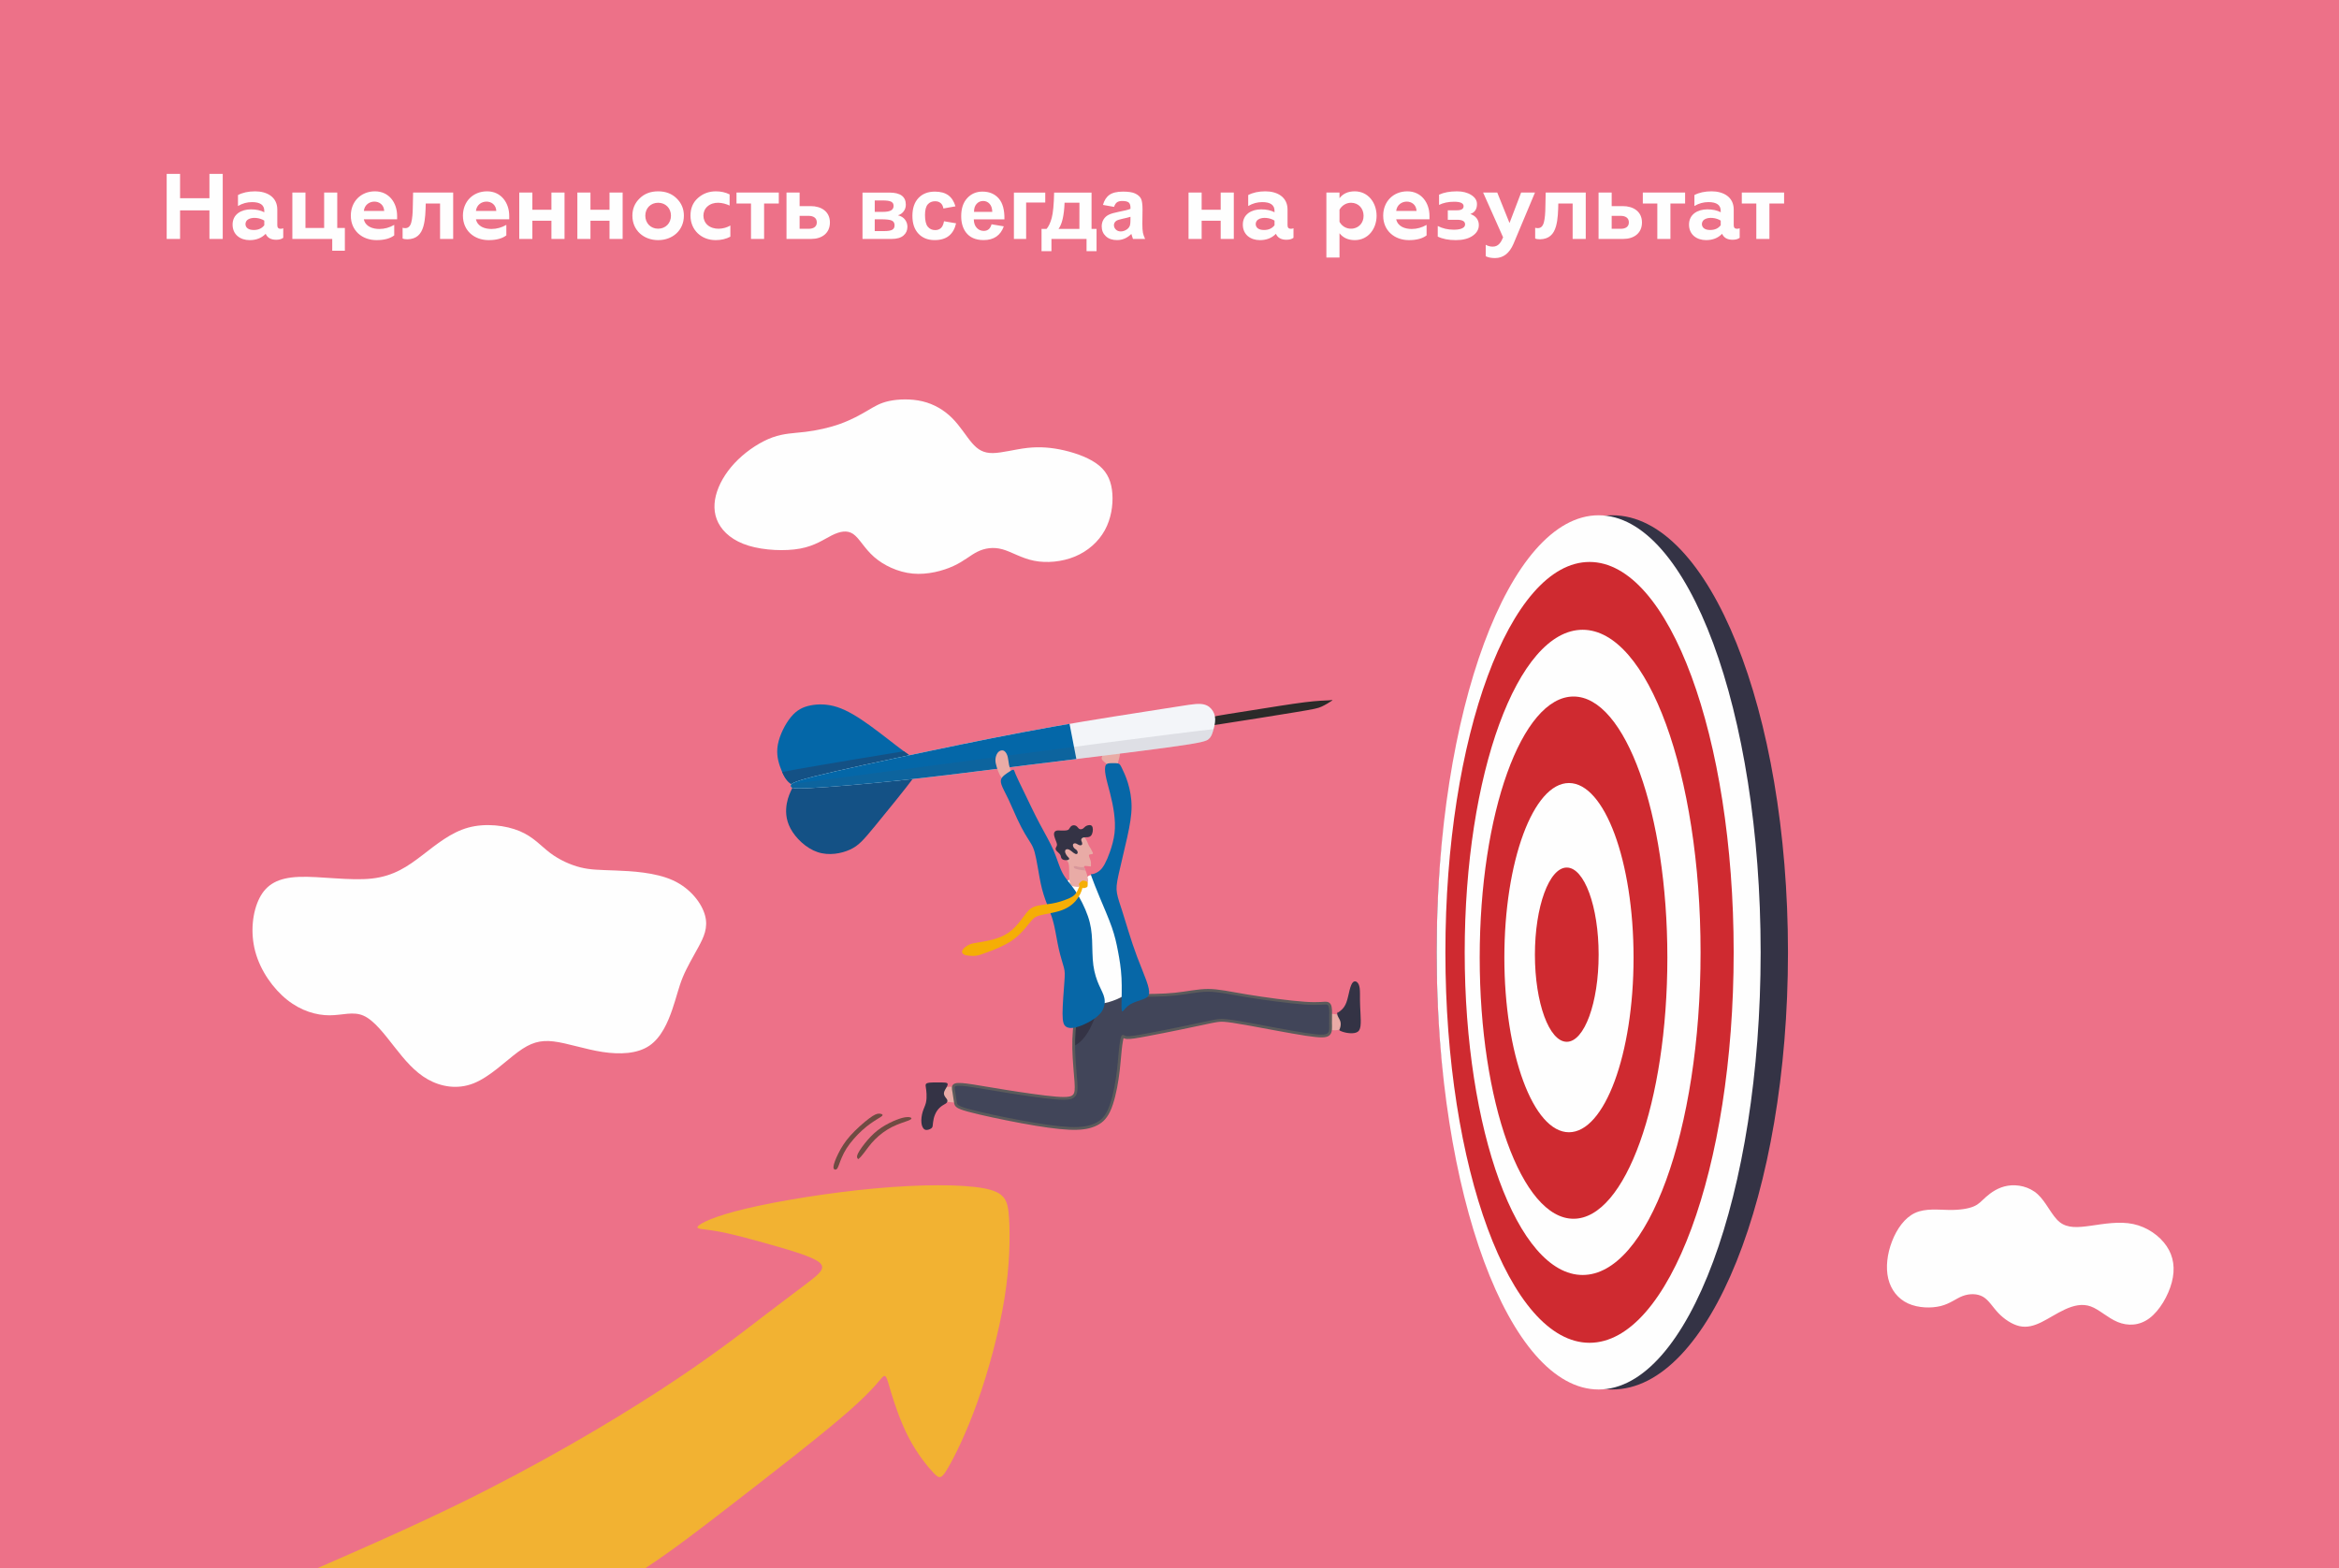 <?xml version="1.0" encoding="UTF-8"?> <!-- Creator: CorelDRAW --> <svg xmlns="http://www.w3.org/2000/svg" xmlns:xlink="http://www.w3.org/1999/xlink" xmlns:xodm="http://www.corel.com/coreldraw/odm/2003" xml:space="preserve" width="168.999mm" height="113.313mm" style="shape-rendering:geometricPrecision; text-rendering:geometricPrecision; image-rendering:optimizeQuality; fill-rule:evenodd; clip-rule:evenodd" viewBox="0 0 16885.65 11321.75"> <defs> <style type="text/css"> <![CDATA[ .str0 {stroke:#5B5B5B;stroke-width:19.98;stroke-miterlimit:22.926} .fil7 {fill:none} .fil10 {fill:#0467A8} .fil8 {fill:#0767A7} .fil11 {fill:#145185} .fil12 {fill:#2B2A29} .fil2 {fill:#343345} .fil6 {fill:#414559} .fil13 {fill:#6F4B42} .fil3 {fill:#CF2A30} .fil9 {fill:#D8969A} .fil4 {fill:#E9ABA6} .fil0 {fill:#ED7188} .fil5 {fill:#F2B232} .fil15 {fill:#F3F5F9} .fil14 {fill:#F5AE06} .fil1 {fill:#FEFEFE} .fil17 {fill:#FEFEFE;fill-rule:nonzero} .fil18 {fill:#FEFEFE;fill-rule:nonzero} .fil16 {fill:#535262;fill-opacity:0.129} ]]> </style> </defs> <g id="Слой_x0020_1">  <g id="_2059948919184"> <polygon class="fil0" points="-0,0 16885.65,0 16885.65,11321.75 -0,11321.75 "></polygon> <path class="fil1" d="M14248.44 8709.8c-38.63,16.26 -99.62,26.43 -176.89,25.4 -77.25,-1.02 -170.8,-13.22 -246.02,21.35 -75.23,34.56 -132.16,115.89 -166.73,205.37 -34.56,89.46 -46.76,187.06 -27.46,268.39 19.32,81.32 70.16,146.38 143.36,179.94 73.2,33.55 168.76,35.57 236.86,18.28 68.12,-17.28 108.79,-53.86 157.59,-72.16 48.8,-18.31 105.72,-18.31 147.41,6.09 41.68,24.4 68.12,73.19 109.81,116.91 41.67,43.7 98.61,82.33 152.48,94.53 53.88,12.2 104.72,-2.03 158.6,-28.47 53.88,-26.42 110.82,-65.07 170.8,-92.51 59.98,-27.44 123.02,-43.69 185.02,-21.33 62.02,22.36 123.02,83.35 195.2,112.83 72.18,29.48 155.55,27.45 228.74,-27.46 73.2,-54.88 136.25,-162.65 161.65,-260.24 25.42,-97.6 13.22,-185.03 -37.61,-260.26 -50.84,-75.23 -140.3,-138.25 -240.95,-159.61 -100.65,-21.36 -212.48,-1.02 -306.01,12.19 -93.53,13.22 -168.76,19.31 -225.69,-26.43 -56.93,-45.74 -95.56,-143.34 -157.58,-200.27 -62.02,-56.94 -147.41,-73.21 -216.55,-62.03 -69.13,11.18 -121.99,49.83 -156.56,80.31 -34.57,30.5 -50.83,52.88 -89.46,69.15z"></path> <path class="fil2" d="M11639.49 3719.98c700.42,0 1268.22,1412.85 1268.22,3155.68 0,1742.84 -567.8,3155.69 -1268.22,3155.69 -700.41,0 -1268.22,-1412.86 -1268.22,-3155.69 0,-1742.84 567.81,-3155.68 1268.22,-3155.68z"></path> <path class="fil1" d="M11540.85 3719.98c645.93,0 1169.57,1412.85 1169.57,3155.68 0,1742.84 -523.64,3155.69 -1169.57,3155.69 -645.93,0 -1169.57,-1412.86 -1169.57,-3155.69 0,-1742.84 523.64,-3155.68 1169.57,-3155.68z"></path> <path class="fil3" d="M11475.13 4057.05c574.69,0 1040.56,1261.96 1040.56,2818.61 0,1556.69 -465.88,2818.59 -1040.56,2818.59 -574.68,0 -1040.55,-1261.93 -1040.55,-2818.59 0,-1556.68 465.88,-2818.61 1040.55,-2818.61z"></path> <path class="fil1" d="M11425.34 4546.61c470.2,0 851.38,1042.75 851.38,2329.04 0,1286.3 -381.18,2329.03 -851.38,2329.03 -470.21,0 -851.39,-1042.75 -851.39,-2329.03 0,-1286.31 381.18,-2329.04 851.39,-2329.04z"></path> <path class="fil3" d="M11359.61 5028.56c374.08,0 677.34,844 677.34,1885.09 0,1041.12 -303.25,1885.1 -677.34,1885.1 -374.08,0 -677.35,-843.99 -677.35,-1885.1 0,-1041.1 303.26,-1885.09 677.35,-1885.09z"></path> <path class="fil1" d="M11326.59 5653.04c257.56,0 466.36,564.38 466.36,1260.61 0,696.22 -208.79,1260.64 -466.36,1260.64 -257.55,0 -466.35,-564.41 -466.35,-1260.64 0,-696.22 208.79,-1260.61 466.35,-1260.61z"></path> <path class="fil3" d="M11310.84 6263.25c127.02,0 230.01,281.6 230.01,628.96 0,347.37 -102.98,628.96 -230.01,628.96 -127.03,0 -230.02,-281.59 -230.02,-628.96 0,-347.36 102.98,-628.96 230.02,-628.96z"></path> <path class="fil4" d="M8006.71 5531.89c-6.45,-5.72 -14.31,-14.03 -22.59,-21.19 -8.28,-7.15 -17,-13.16 -23.16,-19.94 -6.17,-6.78 -9.83,-14.37 -7.03,-25.03 2.81,-10.68 12.08,-24.43 26.54,-33.55 14.46,-9.14 34.12,-13.63 52.56,-15.73 18.43,-2.12 35.65,-1.84 44.26,5.61 8.62,7.44 8.62,22.05 5.68,37.59 -2.95,15.52 -8.83,31.97 -12.11,45.73 -3.28,13.77 -3.95,24.83 -11.44,30.77 -7.49,5.95 -21.8,6.79 -31.49,5.67 -9.68,-1.13 -14.74,-4.23 -21.2,-9.92z"></path> <path class="fil4" d="M6967.22 7962.65c-18.43,5.76 -51.94,0.43 -77.63,-2.81 -25.69,-3.22 -43.55,-4.36 -56.28,-5.34 -12.72,-0.98 -20.31,-1.82 -24.66,-9.96 -4.36,-8.15 -5.49,-23.59 -4.64,-38.33 0.84,-14.74 3.65,-28.78 8.55,-39.32 4.93,-10.52 11.94,-17.54 30.18,-19.93 18.25,-2.38 47.74,-0.14 71.61,2.96 23.87,3.09 42.11,7 54.18,19.37 12.08,12.35 17.96,33.12 19.23,51.94 1.26,18.82 -2.1,35.65 -20.55,41.42z"></path> <path class="fil4" d="M9532.46 7316.48c19.08,-7.3 55.58,-0.57 84.79,3.09 29.21,3.64 51.1,4.22 69.06,11.23 17.97,7.02 32.01,20.49 35.66,36.77 3.66,16.29 -3.09,35.39 -17.69,48.87 -14.6,13.47 -37.06,21.33 -66.27,21.61 -29.2,0.27 -65.13,-7.01 -87.59,-20.21 -22.46,-13.2 -31.44,-32.28 -35.1,-52.51 -3.65,-20.21 -1.96,-41.54 17.14,-48.85z"></path> <path class="fil1" d="M1842.64 6869.04c37.22,139.38 129.53,269.24 230.77,349.65 101.24,80.39 211.42,111.32 305.21,111.32 93.81,0 171.22,-30.92 247.14,3.32 75.95,34.25 150.39,133.65 223.35,226.54 72.96,92.87 144.41,179.23 239.69,232.83 95.29,53.58 214.41,74.44 330.54,28.29 116.13,-46.15 229.28,-159.31 320.1,-226.32 90.81,-66.99 159.31,-87.84 257.56,-75.93 98.27,11.9 226.31,56.58 352.85,75.93 126.55,19.35 251.63,13.41 337.97,-45.24 86.36,-58.63 134,-169.94 165.26,-260.76 31.27,-90.82 46.16,-161.14 75.93,-233.52 29.78,-72.39 74.46,-146.83 113.16,-218.28 38.71,-71.47 71.47,-139.97 47.65,-227.81 -23.83,-87.85 -104.24,-195.04 -230.8,-253.11 -126.54,-58.07 -299.25,-66.99 -416.86,-71.47 -117.62,-4.47 -180.16,-4.47 -251.63,-22.32 -71.46,-17.87 -151.85,-53.59 -218.86,-104.22 -66.99,-50.63 -120.6,-116.13 -220.36,-157.82 -99.75,-41.69 -245.64,-59.55 -370.71,-25.31 -125.06,34.24 -229.28,120.59 -332.01,199.5 -102.74,78.91 -203.97,150.36 -363.28,168.23 -159.31,17.87 -376.68,-17.84 -527.06,-11.9 -150.37,5.96 -233.74,53.58 -284.37,151.85 -50.62,98.28 -68.48,247.17 -31.26,386.54z"></path> <path class="fil1" d="M6066.26 3059.76c-78.3,28.15 -169.37,48.02 -251.33,57.96 -81.96,9.93 -154.83,9.93 -237.62,39.74 -82.79,29.79 -175.52,89.41 -248.38,159.8 -72.86,70.36 -125.83,151.5 -152.33,231 -26.5,79.47 -26.5,157.3 9.32,226.85 35.81,69.54 107.45,130.81 219.22,164.74 111.77,33.95 263.68,40.58 371.1,20.7 107.41,-19.86 170.33,-66.22 228.29,-95.21 57.95,-28.99 110.94,-40.57 155.3,-9.93 44.35,30.63 80.06,103.48 149.61,164.75 69.54,61.27 172.92,110.94 280.07,120.88 107.16,9.93 218.1,-19.86 295.09,-55.46 77.01,-35.6 120.05,-77.02 172.2,-102.66 52.17,-25.67 113.43,-35.6 179.66,-17.4 66.24,18.21 137.43,64.59 228.51,82.79 91.07,18.22 202.01,8.28 295.56,-30.62 93.56,-38.92 169.74,-106.8 215.27,-189.59 45.53,-82.81 60.44,-180.49 54.64,-263.29 -5.8,-82.79 -32.28,-150.67 -94.39,-202.83 -62.09,-52.18 -159.78,-88.59 -251.68,-110.13 -91.9,-21.52 -178.01,-28.15 -267.42,-18.2 -89.41,9.92 -182.15,36.42 -249.21,37.25 -67.05,0.83 -108.45,-24.01 -150.67,-72.86 -42.22,-48.85 -85.27,-121.71 -143.23,-179.67 -57.95,-57.95 -130.81,-100.98 -213.6,-120.86 -82.79,-19.88 -175.52,-16.57 -241.29,-2.49 -65.75,14.08 -104.55,38.92 -156.71,69.55 -52.16,30.63 -117.69,67.05 -195.98,95.2z"></path> <path class="fil5" d="M2290.4 11321.75c302.26,-131.98 672.87,-293.8 1023.21,-465.14 564.9,-276.27 1077.02,-577.26 1448.75,-818.72 371.74,-241.46 603.09,-423.39 767.05,-549.17 163.97,-125.78 260.56,-195.42 327.93,-248.57 67.38,-53.14 105.58,-89.8 53.91,-129.11 -51.67,-39.31 -193.17,-81.25 -338.04,-122.45 -144.87,-41.21 -293.11,-81.62 -395.31,-99.59 -102.2,-17.97 -158.37,-13.48 -139.27,-35.94 19.09,-22.47 113.43,-71.87 344.79,-126.95 231.35,-55.08 599.72,-115.82 932.14,-146.19 332.43,-30.37 628.92,-30.37 786.15,-1.13 157.23,29.25 175.19,87.74 183.05,219.18 7.86,131.46 5.63,335.85 -33.68,578.44 -39.31,242.59 -115.68,523.34 -195.42,746.84 -79.73,223.48 -162.84,389.69 -211.13,472.8 -48.29,83.11 -61.77,83.11 -105.57,37.07 -43.79,-46.05 -117.92,-138.13 -177.44,-251.56 -59.53,-113.44 -104.44,-248.21 -130.27,-334.68 -25.84,-86.49 -32.57,-124.66 -53.91,-110.08 -21.34,14.61 -57.27,81.99 -250.44,251.58 -193.17,169.57 -543.56,441.36 -851.29,679.45 -220.36,170.51 -418.86,323.73 -617.32,453.91l-2367.85 0 -0.01 0 -0.01 0 -0.01 0z"></path> <path class="fil6" d="M7773.23 7336.96c-16.84,53.9 -23.58,141.51 -21.9,231.36 1.69,89.83 11.79,181.93 15.73,240.32 3.94,58.41 1.68,83.12 -12.36,99.97 -14.04,16.84 -39.86,25.83 -131.39,18.52 -91.53,-7.3 -248.76,-30.88 -361.63,-48.87 -112.86,-17.95 -181.37,-30.3 -239.22,-39.29 -57.83,-9 -105,-14.61 -125.78,-7.3 -20.77,7.3 -15.15,27.53 -10.66,52.8 4.5,25.27 7.85,55.58 11.79,76.37 3.94,20.76 8.42,31.99 92.09,55.02 83.67,23.02 246.52,57.83 386.33,83.67 139.82,25.83 256.62,42.66 341.41,46.6 84.79,3.93 137.57,-5.05 181.38,-23.02 43.8,-17.96 78.61,-44.92 106.12,-103.32 27.52,-58.39 47.74,-148.24 60.09,-230.23 12.36,-81.99 16.85,-156.11 22.46,-209.45 5.63,-53.34 12.36,-85.92 16.29,-95.46 3.94,-9.55 5.06,3.93 30.91,6.17 25.85,2.24 76.46,-6.73 147.77,-20.21 71.32,-13.48 163.34,-31.45 249.79,-49.42 86.47,-17.96 167.32,-35.94 215.61,-45.48 48.29,-9.55 64.03,-10.67 93.22,-8.41 29.2,2.24 71.88,7.85 183.06,28.06 111.19,20.22 290.87,55.03 400.37,71.89 109.5,16.85 148.81,15.72 166.77,-0.56 17.97,-16.3 14.61,-47.73 14.05,-81.43 -0.56,-33.7 1.68,-69.62 0,-96.02 -1.68,-26.4 -7.3,-43.22 -26.4,-46.6 -19.08,-3.38 -51.66,6.72 -158.92,-0.43 -107.25,-7.17 -289.19,-31.59 -418.34,-52.93 -129.15,-21.34 -205.53,-39.61 -280.76,-39.61 -75.25,0 -149.37,18.26 -238.1,27.37 -88.72,9.12 -192.04,9.12 -270.66,9.12 -78.61,0 -132.51,0 -189.79,9.41 -57.27,9.42 -117.92,28.23 -161.72,47.74 -43.79,19.52 -70.75,39.76 -87.6,93.65z"></path> <path class="fil2" d="M7933.72 7216.55c-1.36,55.14 -32.33,147.23 -65.87,210.87 -36.78,69.76 -76.65,105.33 -109.78,121.08 -2.35,1.12 -4.67,2.12 -6.95,3.05 -0.58,-83.87 6.33,-164.04 22.12,-214.58 16.85,-53.89 43.8,-74.13 87.6,-93.65 21.13,-9.41 46.19,-18.65 72.89,-26.77z"></path> <path class="fil7 str0" d="M7773.23 7336.96c-16.84,53.9 -23.58,141.51 -21.9,231.36 1.69,89.83 11.79,181.93 15.73,240.32 3.94,58.41 1.68,83.12 -12.36,99.97 -14.04,16.84 -39.86,25.83 -131.39,18.52 -91.53,-7.3 -248.76,-30.88 -361.63,-48.87 -112.86,-17.95 -181.37,-30.3 -239.22,-39.29 -57.83,-9 -105,-14.61 -125.78,-7.3 -20.77,7.3 -15.15,27.53 -10.66,52.8 4.5,25.27 7.85,55.58 11.79,76.37 3.94,20.76 8.42,31.99 92.09,55.02 83.67,23.02 246.52,57.83 386.33,83.67 139.82,25.83 256.62,42.66 341.41,46.6 84.79,3.93 137.57,-5.05 181.38,-23.02 43.8,-17.96 78.61,-44.92 106.12,-103.32 27.52,-58.39 47.74,-148.24 60.09,-230.23 12.36,-81.99 16.85,-156.11 22.46,-209.45 5.63,-53.34 12.36,-85.92 16.29,-95.46 3.94,-9.55 5.06,3.93 30.91,6.17 25.85,2.24 76.46,-6.73 147.77,-20.21 71.32,-13.48 163.34,-31.45 249.79,-49.42 86.47,-17.96 167.32,-35.94 215.61,-45.48 48.29,-9.55 64.03,-10.67 93.22,-8.41 29.2,2.24 71.88,7.85 183.06,28.06 111.19,20.22 290.87,55.03 400.37,71.89 109.5,16.85 148.81,15.72 166.77,-0.56 17.97,-16.3 14.61,-47.73 14.05,-81.43 -0.56,-33.7 1.68,-69.62 0,-96.02 -1.68,-26.4 -7.3,-43.22 -26.4,-46.6 -19.08,-3.38 -51.66,6.72 -158.92,-0.43 -107.25,-7.17 -289.19,-31.59 -418.34,-52.93 -129.15,-21.34 -205.53,-39.61 -280.76,-39.61 -75.25,0 -149.37,18.26 -238.1,27.37 -88.72,9.12 -192.04,9.12 -270.66,9.12 -78.61,0 -132.51,0 -189.79,9.41 -57.27,9.42 -117.92,28.23 -161.72,47.74 -43.79,19.52 -70.75,39.76 -87.6,93.65z"></path> <path class="fil2" d="M6838.27 7820.46c5.88,4.78 3.33,13.8 -3.52,26.27 -6.84,12.48 -17.98,28.43 -20.08,42.03 -2.09,13.6 4.87,24.85 11.04,33.29 6.19,8.45 11.62,14.07 13.3,20.79 1.69,6.7 -0.37,14.54 -6.86,20.58 -6.5,6.01 -17.46,10.28 -30.08,18.86 -12.63,8.58 -26.96,21.48 -38.05,38.06 -11.09,16.57 -18.94,36.78 -23.44,55.73 -4.5,18.95 -5.63,36.64 -7.03,48.26 -1.39,11.61 -3.09,17.17 -13.19,23.47 -10.1,6.32 -28.64,13.41 -42.54,7.7 -13.89,-5.73 -23.15,-24.27 -25.82,-48.55 -2.67,-24.29 1.26,-54.33 8.55,-78.92 7.3,-24.59 17.98,-43.7 23.45,-65.46 5.48,-21.77 5.76,-46.15 4.77,-66.02 -0.98,-19.87 -3.23,-35.23 -5.2,-47.73 -1.95,-12.49 -3.65,-22.12 6.31,-27.5 9.98,-5.38 31.6,-6.51 52.52,-6.91 20.93,-0.42 41.14,-0.16 58.41,0.27 17.27,0.42 31.58,0.98 37.47,5.78z"></path> <path class="fil2" d="M9654.01 7304.52c-0.83,2.97 -2.53,14.75 2.53,28.09 5.07,13.31 16.85,28.18 20.75,45.21 3.9,17.03 -0.08,36.22 -4.02,46.63 -3.93,10.4 -7.8,12 0.48,16.6 8.29,4.59 28.75,12.17 52.05,15.95 23.31,3.8 49.46,3.8 66.74,-3.22 17.31,-7.02 25.72,-21.07 29.09,-45.66 3.38,-24.6 1.68,-59.74 0,-92.87 -1.68,-33.13 -3.37,-64.25 -3.66,-95.24 -0.27,-31 0.86,-61.88 -1.96,-84.34 -2.8,-22.46 -9.54,-36.51 -18.52,-44.36 -8.98,-7.86 -20.21,-9.55 -29.76,-0.56 -9.55,8.98 -17.41,28.64 -24.59,56.44 -7.17,27.79 -13.69,63.73 -23.23,89.55 -9.55,25.82 -22.13,41.56 -33.76,52.63 -11.62,11.05 -22.3,17.46 -27.36,20.65 -5.05,3.21 -4.49,3.21 -4.22,0.29 0.29,-2.94 0.29,-8.78 -0.56,-5.79z"></path> <path class="fil1" d="M7688.09 6392.2c0.29,-19.09 14.9,-33.68 29.37,-39.85 14.46,-6.18 28.8,-3.94 43.95,0.55 15.16,4.48 31.15,11.23 44.19,10.67 13.05,-0.58 23.17,-8.43 31.58,-18.24 8.42,-9.83 15.17,-21.62 30.97,-26.11 15.83,-4.51 40.72,-1.69 68.23,32.28 27.52,33.96 57.65,99.11 90.12,206.65 32.48,107.52 67.29,257.46 88.64,359.66 21.34,102.18 29.2,156.67 30.3,193.53 1.11,36.84 -4.55,56.05 -30.93,75.15 -26.39,19.09 -73.53,38.06 -112.55,48.93 -39.01,10.88 -69.89,13.68 -94.6,4.15 -24.71,-9.56 -43.23,-31.45 -59.8,-101.37 -16.57,-69.91 -31.16,-187.83 -45.33,-289.18 -14.18,-101.34 -27.92,-186.14 -42.24,-248.48 -14.31,-62.32 -29.23,-102.18 -43.67,-133.91 -14.47,-31.73 -28.51,-55.32 -28.24,-74.42z"></path> <path class="fil8" d="M7880.95 6331.38c9.08,25.45 30.95,82.18 59.2,149.84 28.25,67.66 62.87,146.28 85.79,211.69 22.92,65.42 34.16,117.64 45.1,175.21 10.95,57.54 21.63,120.44 25.28,192.03 3.65,71.6 0.28,151.9 0,195.7 -0.28,43.79 2.52,51.09 11.25,43.27 8.73,-7.84 23.37,-30.81 50.08,-47.37 26.73,-16.57 65.49,-26.75 92.14,-36.61 26.66,-9.86 41.19,-19.41 45.06,-39.64 3.89,-20.22 -2.84,-51.08 -19.41,-97.4 -16.57,-46.31 -42.95,-108.1 -66.24,-169.86 -23.27,-61.77 -43.43,-123.54 -60.84,-179.41 -17.42,-55.88 -32.05,-105.85 -47.24,-152.74 -15.19,-46.9 -30.91,-90.69 -37.37,-127.19 -6.45,-36.5 -3.66,-65.69 11.53,-135.33 15.19,-69.64 42.74,-179.69 62.4,-268.97 19.66,-89.27 31.4,-157.8 31.4,-221.52 0,-63.75 -11.74,-122.69 -26.63,-170.98 -14.88,-48.29 -32.89,-85.93 -43.87,-108.1 -10.97,-22.18 -14.9,-28.94 -26.41,-32.01 -11.51,-3.09 -30.61,-2.54 -48.02,-2.24 -17.42,0.26 -33.15,0.26 -41.02,13.48 -7.86,13.18 -7.86,39.58 -1.12,75.79 6.74,36.23 20.23,82.27 32.03,128.59 11.79,46.32 21.9,92.95 28.36,140.95 6.45,48.02 9.26,97.42 3.65,146 -5.62,48.57 -19.65,96.31 -32.85,134.22 -13.2,37.89 -25.56,65.96 -37.64,88.16 -12.08,22.18 -23.85,38.47 -39.86,50.92 -16,12.45 -36.22,21.05 -48.18,22.47 -11.96,1.4 -15.66,-4.41 -6.57,21.04z"></path> <path class="fil4" d="M7720.16 6358.27c-3.16,-28.4 -0.35,-77.78 -2.74,-105.73 -2.39,-27.94 -9.97,-34.39 -20.21,-44.22 -10.25,-9.82 -23.17,-23.03 -31.17,-40.44 -7.99,-17.41 -11.08,-39.04 -6.59,-61.49 4.5,-22.46 16.58,-45.77 34.54,-61.78 17.96,-15.99 41.83,-24.71 64.16,-25.55 22.32,-0.83 43.09,6.18 57.83,16.16 14.74,9.96 23.45,22.87 29.63,35.1 6.17,12.21 9.83,23.71 14.46,33.13 4.63,9.39 10.23,16.7 14.59,24 4.35,7.3 7.44,14.61 10.53,20.77 3.1,6.16 6.19,11.24 4.65,14.33 -1.55,3.08 -7.74,4.21 -13.36,4.9 -5.62,0.72 -10.65,0.98 -13.18,3.52 -2.52,2.53 -2.52,7.29 0,15.16 2.53,7.86 7.56,18.8 10.08,27.53 2.53,8.7 2.53,15.15 2.53,21.76 0,6.59 0,13.33 0,16.85 0,3.51 0,3.79 -8.28,2.67 -8.27,-1.13 -24.83,-3.67 -33.38,-3.24 -8.55,0.42 -9.13,3.79 -6.18,11.94 2.96,8.13 9.41,21.05 13.76,32.84 4.34,11.79 6.55,22.46 9.64,35.94 3.09,13.47 7.05,29.74 -1.08,42.45 -8.13,12.67 -28.35,21.76 -48.5,25.58 -20.14,3.81 -40.23,2.34 -54.82,-2.06 -14.61,-4.41 -23.72,-11.74 -26.88,-40.12z"></path> <path class="fil9" d="M7756.03 6253.11c6.74,-1.55 20.78,2.94 31.73,5.33 10.95,2.38 18.8,2.67 26.04,1.96 4.54,-0.43 8.81,-1.25 12.83,-1.57 0.26,1.37 0.74,2.97 1.41,4.81 1.9,5.22 5.23,12.39 8.51,19.97 -3.17,0.17 -6.71,0.14 -10.47,-0.06 -10.8,-0.56 -23.45,-2.5 -36.36,-5.04 -12.91,-2.53 -26.12,-5.62 -32.99,-10.94 -6.87,-5.36 -7.43,-12.93 -0.7,-14.46z"></path> <path class="fil2" d="M7626.8 6081.03c5.12,14.99 4.56,21.45 0.94,28.78 -3.62,7.32 -10.29,15.53 -5.53,25.37 4.78,9.81 21,21.27 28.77,31.07 7.76,9.78 7.07,17.92 9.59,25.08 2.53,7.16 8.27,13.33 18.31,16.42 10.03,3.09 24.34,3.09 32.06,0.43 7.72,-2.69 8.85,-8.01 7.16,-12.08 -1.68,-4.06 -6.17,-6.87 -11.65,-13.05 -5.48,-6.17 -11.92,-15.72 -15.16,-24.84 -3.23,-9.12 -3.23,-17.83 1.54,-22.89 4.79,-5.05 14.33,-6.45 24.85,-1.68 10.53,4.78 22.05,15.73 31.55,22.74 9.51,7.02 17.04,10.11 22.36,9.4 5.34,-0.69 8.49,-5.2 8.49,-11.08 0,-5.91 -3.16,-13.19 -8.49,-18.38 -5.33,-5.2 -12.85,-8.29 -18.43,-15.32 -5.57,-7.01 -9.22,-17.95 -6.7,-24.69 2.53,-6.74 11.24,-9.28 19.23,-7.3 8.01,1.95 15.31,8.41 23.3,11.5 8.01,3.09 16.72,2.8 20.78,-1.11 4.08,-3.95 3.52,-11.53 1.35,-18.26 -2.17,-6.73 -5.95,-12.64 -5.43,-18.94 0.54,-6.32 5.41,-13.06 14.45,-15.72 9.04,-2.67 22.29,-1.28 32.84,-2.47 10.55,-1.2 18.42,-4.98 24.18,-12.01 5.76,-7.01 9.4,-17.26 11.22,-27.86 1.83,-10.6 1.83,-21.56 -0.57,-30.26 -2.39,-8.7 -7.17,-15.17 -16.45,-16.7 -9.25,-1.56 -23,1.82 -31.84,7.01 -8.84,5.2 -12.76,12.21 -20.21,17.14 -7.43,4.91 -18.38,7.71 -26.57,3.52 -8.16,-4.23 -13.58,-15.47 -22.47,-21.44 -8.88,-5.98 -21.27,-6.75 -30.22,-2.95 -8.94,3.79 -14.47,12.12 -18.48,18.81 -4.03,6.68 -6.55,11.74 -17.01,14.41 -10.45,2.67 -28.84,2.95 -43.86,2.39 -15.02,-0.57 -26.68,-1.97 -36.22,1.72 -9.54,3.68 -16.97,12.45 -15.29,28.6 1.69,16.14 12.48,39.68 17.6,54.65z"></path> <path class="fil10" d="M5741.1 5672.59c-53.35,-13.13 -81.2,-64.31 -102.43,-118.29 -21.23,-53.99 -35.83,-110.81 -23.14,-179.15 12.7,-68.34 52.7,-148.2 94.81,-199.03 42.1,-50.84 86.35,-72.66 141.6,-83.57 55.25,-10.9 121.52,-10.9 192.84,12.37 71.32,23.26 147.69,69.76 233.84,131.85 86.18,62.07 182.14,139.69 240.53,182.62 58.41,42.92 79.25,51.16 34.07,68.33 -45.17,17.17 -156.37,43.28 -267.54,69.46 -111.19,26.18 -222.36,52.43 -317.38,78 -95,25.59 -173.83,50.52 -227.18,37.41l-0.01 0z"></path> <path class="fil11" d="M5750.23 5553.97c193.56,-34.66 568.51,-96.35 774.79,-130.28 53.87,39.2 71.81,47.44 28.19,64.03 -45.17,17.17 -156.37,43.28 -267.54,69.46 -94.4,22.22 -188.79,44.5 -273.3,66.37 -90.85,19.63 -177.77,37.88 -243.03,49.55l-12.57 2.21c-5.45,-0.6 -10.66,-1.49 -15.66,-2.72 -47,-11.57 -74.2,-52.66 -94.53,-99.19 26.9,-5.42 60.82,-11.76 103.66,-19.43z"></path> <path class="fil11" d="M6599.05 5610.09c-61.84,83.58 -197.73,250.76 -282.52,353.73 -84.79,102.97 -118.48,141.77 -180.25,169.93 -61.77,28.16 -151.61,45.68 -234.16,17.99 -82.54,-27.72 -157.79,-100.65 -194.85,-169.49 -37.06,-68.85 -35.94,-133.62 -27.15,-182.01 8.79,-48.38 25.27,-80.36 35.47,-102.82 10.19,-22.44 14.12,-35.37 156.75,-59.62 142.64,-24.28 423.97,-59.92 574.45,-77.74 150.48,-17.82 170.07,-17.82 179.87,-20.43 9.8,-2.64 9.8,-7.88 15.91,-10.5 6.1,-2.62 18.32,-2.62 -43.51,80.96z"></path> <path class="fil12" d="M8817.56 5226.83c135.9,-20.64 394.77,-61.98 535.14,-85.16 140.39,-23.2 162.28,-28.27 189.51,-40.9 27.25,-12.63 59.82,-32.84 71.9,-41.27 12.07,-8.41 3.65,-5.06 -23.87,-3.38 -27.52,1.69 -74.13,1.69 -171.21,13.76 -97.09,12.08 -244.63,36.23 -374.07,56.73 -129.44,20.48 -240.74,37.33 -304.83,50.53 -64.08,13.19 -80.91,22.73 -87.1,33.85 -6.17,11.11 -1.68,23.81 7.02,30.15 8.7,6.33 21.62,6.33 157.51,-14.33z"></path> <path class="fil13" d="M6058.09 8405.11c9.54,-25.82 24.14,-68.51 53.33,-114.32 29.21,-45.81 73,-94.77 113.71,-131.56 40.72,-36.79 78.33,-61.39 104.44,-77.6 26.11,-16.24 40.73,-24.09 41.84,-30.55 1.12,-6.46 -11.23,-11.52 -26.12,-11.23 -14.88,0.28 -32.29,5.9 -69.91,33.96 -37.62,28.09 -95.46,78.61 -137.01,125.21 -41.55,46.62 -66.81,89.29 -86.48,128.88 -19.65,39.6 -33.69,76.1 -34.81,95.76 -1.12,19.64 10.66,22.45 18.8,19.35 8.15,-3.09 12.64,-12.06 22.19,-37.9z"></path> <path class="fil13" d="M6193.63 8327.88c11.56,-23.87 40.77,-64.29 70.81,-98.82 30.04,-34.54 60.93,-63.19 97.43,-87.61 36.5,-24.42 78.61,-44.65 110.9,-57.28 32.29,-12.63 54.76,-17.7 71.6,-19.09 16.85,-1.4 28.09,0.84 33.14,5.07 5.05,4.21 3.92,10.39 -19.95,19.93 -23.86,9.55 -70.46,22.44 -115.94,45.2 -45.49,22.73 -89.84,55.3 -125.22,90.96 -35.38,35.65 -61.77,74.42 -80.63,99.12 -18.85,24.7 -30.18,35.37 -35.85,39.87 -5.67,4.5 -5.67,2.81 -8.71,-1.68 -3.03,-4.51 -9.11,-11.8 2.44,-35.67z"></path> <path class="fil14" d="M7809.79 6360.53c-6.94,4.15 -17.6,13.17 -20.27,20.76 -2.68,7.57 2.62,13.74 8.5,19.21 5.91,5.49 12.4,10.26 21.43,11 9.02,0.77 20.56,-2.53 26.34,-6.3 5.78,-3.79 5.78,-8.08 6.29,-15.21 0.53,-7.13 1.57,-17.08 -3.15,-22.9 -4.72,-5.83 -15.2,-7.55 -22.07,-8.76 -6.86,-1.21 -10.12,-1.94 -17.08,2.2z"></path> <path class="fil15" d="M5875.73 5605.77c170.72,-43.46 514.38,-116.96 828.48,-182.71 314.1,-65.73 598.65,-123.69 895.7,-176.25 297.06,-52.57 606.6,-99.74 788.89,-128.37 182.3,-28.64 237.32,-38.74 276.63,-36.49 39.31,2.24 62.9,16.83 79.73,36.49 16.85,19.65 26.97,44.36 27.53,73.56 0.56,29.19 -8.42,62.9 -16.29,88.17 -7.85,25.26 -14.6,42.11 -31.45,56.14 -16.84,14.05 -43.79,25.28 -280.76,57.85 -236.96,32.55 -683.93,86.48 -1036.59,130.3 -352.63,43.84 -610.94,77.59 -878.24,106.23 -267.28,28.64 -543.56,52.16 -681.7,58.86 -138.13,6.7 -138.13,-3.4 -139.25,-15.17 -1.12,-11.74 -3.38,-25.15 167.33,-68.61l-0.01 0z"></path> <path class="fil10" d="M7721.19 5225.75c13.73,71.69 33.99,173.35 49.13,253.94 -123.92,15.28 -248.3,30.56 -362.74,44.78 -352.63,43.84 -610.94,77.59 -878.24,106.23 -267.28,28.64 -543.56,52.16 -681.7,58.86 -138.13,6.7 -138.13,-3.4 -139.25,-15.17 -1.12,-11.74 -3.38,-25.15 167.33,-68.61 170.72,-43.46 514.38,-116.96 828.48,-182.71 314.1,-65.73 598.65,-123.69 895.7,-176.25 40.32,-7.13 80.87,-14.17 121.3,-21.07z"></path> <path class="fil16" d="M6077.31 5612.99c596.35,-78.11 1767.69,-234.93 2356.71,-309.4 138.96,-17.58 245.48,-30.56 327.14,-39.59 -1.59,5.67 -3.21,11.08 -4.79,16.17 -7.85,25.26 -14.6,42.11 -31.45,56.14 -16.84,14.05 -43.79,25.28 -280.76,57.85 -236.96,32.55 -683.93,86.48 -1036.59,130.3 -352.63,43.84 -610.94,77.59 -878.24,106.23 -267.28,28.64 -543.56,52.16 -681.7,58.86 -138.13,6.7 -138.13,-3.4 -139.25,-15.17 -0.39,-4.12 -0.92,-8.44 5.93,-14.2 87.64,-11.38 205.16,-26.53 362.97,-47.2l0.01 0 0.01 0z"></path> <path class="fil4" d="M7242.72 5628.67c-7.28,-6.88 -17.63,-19.8 -26.34,-36.52 -8.7,-16.7 -15.76,-37.18 -21.39,-56.14 -5.64,-18.94 -9.85,-36.37 -8.73,-54.19 1.13,-17.82 7.58,-36.08 16.43,-47.58 8.85,-11.52 20.07,-16.3 29.63,-16.99 9.55,-0.71 17.41,2.66 24.7,10.66 7.3,8 14.05,20.64 18.11,37.34 4.08,16.72 5.48,37.48 9.27,56.44 3.79,18.95 9.97,36.07 14.74,49.84 4.78,13.76 8.14,24.15 6.17,33.27 -1.97,9.13 -9.26,16.99 -17.97,22.18 -8.69,5.2 -18.8,7.71 -25.97,8.55 -7.15,0.84 -11.36,0 -18.64,-6.86z"></path> <path class="fil8" d="M7683.74 7091.83c-4.35,60.05 -13.05,163.86 -13.05,225.91 0,62.06 8.7,82.35 24.45,93.65 15.76,11.3 38.56,13.6 70.14,6.01 31.58,-7.57 71.96,-25.04 107.31,-45.57 35.35,-20.53 65.66,-44.11 83.38,-72.72 17.73,-28.62 22.83,-62.28 17.04,-92.59 -5.81,-30.33 -22.51,-57.32 -39.1,-94.98 -16.6,-37.63 -33.08,-85.94 -40.77,-142.71 -7.68,-56.79 -6.54,-122.1 -9.07,-180.77 -2.53,-58.68 -8.71,-110.77 -29.9,-172.73 -21.17,-61.97 -57.37,-133.85 -91.9,-185.12 -34.54,-51.29 -67.41,-81.98 -91.43,-126.91 -24.01,-44.92 -39.18,-104.07 -65.28,-164.52 -26.11,-60.47 -63.18,-122.24 -101.35,-194.67 -38.18,-72.45 -77.49,-155.55 -108.1,-219 -30.6,-63.46 -52.51,-107.25 -63.46,-133.65 -10.95,-26.41 -10.95,-35.39 -19.37,-34.26 -8.42,1.13 -25.26,12.36 -40.71,23.02 -15.45,10.68 -29.49,20.78 -38.47,32.85 -8.98,12.08 -12.91,26.11 -4.5,51.38 8.43,25.27 29.23,61.77 50.27,105.85 21.05,44.07 42.38,95.74 62.89,140.12 20.49,44.35 40.16,81.41 57.55,110.9 17.42,29.48 32.58,51.37 43.81,70.75 11.22,19.36 18.52,36.21 25.55,61.76 7.01,25.55 13.75,59.81 21.89,106.7 8.14,46.87 17.7,106.41 31.44,159.19 13.77,52.79 31.73,98.84 47.18,138.42 15.44,39.59 28.35,72.72 39.86,122.98 11.51,50.27 21.63,117.64 34.4,173.52 12.78,55.85 28.23,100.22 35.94,130.54 7.72,30.32 7.72,46.6 3.37,106.65z"></path> <path class="fil14" d="M7814.36 6408.73c-4.06,24.23 -22.31,65.23 -50.85,97.53 -28.54,32.27 -67.33,55.88 -116.3,71.04 -48.96,15.15 -108.09,21.89 -143.83,32.28 -35.73,10.39 -48.08,24.42 -73.92,56.72 -25.82,32.28 -65.14,82.81 -121.57,122.13 -56.43,39.3 -129.99,67.38 -175.76,84.5 -45.76,17.14 -63.73,23.31 -81.42,26.13 -17.69,2.8 -35.09,2.24 -51.65,0.83 -16.57,-1.41 -32.3,-3.65 -42.68,-10.37 -10.38,-6.75 -15.45,-17.99 -7.58,-31.46 7.86,-13.48 28.64,-29.2 47.73,-38.19 19.09,-8.98 36.5,-11.23 69.62,-16.5 33.14,-5.3 81.99,-13.6 125.22,-27.34 43.24,-13.77 80.87,-32.98 114.28,-61.96 33.41,-28.97 62.62,-67.73 85.92,-99.17 23.3,-31.43 40.71,-55.59 74.48,-68.77 33.78,-13.21 83.91,-15.46 127.99,-23.06 44.07,-7.62 82.1,-20.61 111.05,-32.4 28.96,-11.79 48.83,-22.38 62.83,-42.37 14,-19.99 22.12,-49.38 31.25,-60.34 9.12,-10.95 19.25,-3.47 15.19,20.77z"></path> <g> <path class="fil17" d="M8674.9 1724.9l-94.63 0 0 -334.85 94.63 0 0 124.15 137.55 0 0 -124.15 94.62 0 0 334.85 -94.62 0 0 -131.52 -137.55 0 0 131.52zm643.55 -73.13c8.05,0 14.53,-1.35 19.46,-4.03l0 69.1c-12.07,9.4 -29.09,14.1 -51,14.1 -38.04,0 -63.31,-14.31 -75.85,-42.93 -29.53,30.4 -67.99,45.62 -115.42,45.62 -68.4,0 -123.48,-39.98 -123.48,-112.08 0,-75.44 63.92,-110.06 132.2,-110.06 38.04,0 70.25,6.94 96.64,20.81l0 -10.07c0,-42.03 -29.54,-63.08 -88.58,-63.08 -36.24,0 -70.02,9.4 -101.33,28.18l0 -79.17c34,-17.9 75.39,-26.85 124.15,-26.85 83.1,0 159.71,39.2 159.71,131.53l0 113.41c0,16.99 7.82,25.51 23.5,25.51zm-117.44 -25.51l0 -33.55c-30.18,-19.87 -86.01,-28.39 -117.78,-8.04 -22.97,14.73 -24.4,49.14 -1.66,64.78 10.73,7.35 25.27,11.04 43.6,11.04 33.1,0 58.38,-11.39 75.84,-34.22zm579.13 -244.94c98.14,0 157.7,83.91 157.7,176.49 0,92.64 -59.59,175.82 -157.7,175.82 -46.99,0 -83.67,-16.57 -110.06,-49.66l0 175.15 -94.63 0 0 -469.07 94.63 0 0 40.93c25.05,-33.09 61.75,-49.66 110.06,-49.66zm-26.87 82.56c-34.95,0 -66.54,19.79 -83.19,50.32l0 87.24c45.03,82.54 173.79,58.72 173.79,-43.62 0,-53.01 -36.45,-93.93 -90.6,-93.93zm418.08 269.75c-104.61,0 -185.87,-68.72 -185.87,-176.48 0,-101.64 72.25,-175.83 174.47,-175.83 100.61,0 159.73,82.07 159.73,177.17l0 24.83 -240.24 0c11.55,52.6 63.82,69.79 112.06,69.79 37.13,0 72.91,-9.86 107.36,-29.53l0 75.84c-29.96,22.8 -72.47,34.21 -127.5,34.21zm-91.91 -210.71l146.95 0c-4.26,-90.79 -137.09,-88.8 -146.95,0zm430.15 210.71c-51.9,0 -95.31,-8.5 -130.2,-25.5l0 -76.51c34.46,17.91 73.37,26.84 116.78,26.84 25.02,0 80.52,-3.71 80.52,-38.91 0,-21.93 -19.68,-32.88 -59.07,-32.88l-65.74 0 0 -68.45 65.74 0c32.22,0 48.32,-9.83 48.32,-29.53 0,-21.48 -22.8,-32.21 -68.44,-32.21 -41.59,0 -77.84,7.6 -108.71,22.81l0 -73.8c34.44,-16.12 77.62,-24.18 129.52,-24.18 40.71,0 74.93,8.73 102.67,26.18 27.73,17.44 41.6,39.38 41.6,65.75 0,37.14 -16.11,61.09 -48.34,71.81 37.27,11.85 61.76,39.87 61.76,79.88 0,31.73 -15.44,57.92 -46.29,78.5 -29.98,20.12 -70.02,30.18 -120.13,30.18zm283.18 129.52c-27.74,0 -50.11,-4.49 -67.11,-13.44l0 -82.54c15.67,8.95 32.67,13.44 51.02,13.44 41.53,0 60.23,-32.8 74.49,-67.11l-144.29 -323.45 102.01 0 88.59 220.1 83.87 -220.1 99.99 0 -155.01 369.76c-29.54,68.91 -74.06,103.34 -133.55,103.34zm560.35 -393.93l-103.33 0c-1.57,53.94 -2.19,112.48 -16.8,164.41 -16.94,59.78 -51.28,92.19 -114.75,93.97 -16.56,0 -28.42,-2.02 -35.55,-6.04l0 -77.18c4.91,1.8 11.38,2.69 19.44,2.69 21.93,0 36.46,-14.31 43.63,-42.94 6.69,-25.5 10.28,-63.98 10.72,-115.42l2.02 -98.65 289.24 0 0 334.85 -94.62 0 0 -255.67zm367.08 255.67l-179.86 0 0 -334.85 94.64 0 0 97.99 80.51 0c73.87,0 138.23,37.65 138.23,118.08 0,78.64 -59.63,118.78 -133.53,118.78zm-85.22 -166.41l0 93.28 65.75 0c30.25,0 58.39,-11.99 58.39,-46.31 0,-34.28 -27.95,-46.97 -58.39,-46.97l-65.75 0zm424.09 166.41l-94.61 0 0 -255.67 -104.7 0 0 -79.17 305.34 0 0 79.17 -106.03 0 0 255.67zm480.47 -73.13c8.06,0 14.54,-1.35 19.46,-4.03l0 69.1c-12.08,9.4 -29.09,14.1 -51,14.1 -38.02,0 -63.31,-14.31 -75.83,-42.93 -29.54,30.4 -68.01,45.62 -115.41,45.62 -68.42,0 -123.5,-39.98 -123.5,-112.08 0,-75.44 63.92,-110.06 132.21,-110.06 38.02,0 70.23,6.94 96.63,20.81l0 -10.07c0,-42.03 -29.53,-63.08 -88.58,-63.08 -36.25,0 -70.01,9.4 -101.33,28.18l0 -79.17c34.01,-17.9 75.39,-26.85 124.15,-26.85 83.1,0 159.71,39.2 159.71,131.53l0 113.41c0,16.99 7.83,25.51 23.49,25.51zm-117.43 -25.51l0 -33.55c-30.17,-19.87 -86.01,-28.39 -117.77,-8.04 -22.98,14.73 -24.41,49.14 -1.68,64.78 10.73,7.35 25.27,11.04 43.62,11.04 33.11,0 58.37,-11.39 75.83,-34.22zm351.63 98.64l-94.62 0 0 -255.67 -104.69 0 0 -79.17 305.35 0 0 79.17 -106.04 0 0 255.67z"></path> <path class="fil18" d="M6226.57 1390.32l193.86 0c39.77,0 69.41,7.2 89.19,21.72 19.77,14.5 29.65,36.43 29.65,65.64 0,18.7 -5.37,35.04 -16.22,48.91 -10.76,13.85 -24.41,23.09 -40.74,27.72 22.99,5.7 40.19,16.23 51.59,31.8 11.28,15.59 16.97,32.56 16.97,51.05 0,26.01 -9.56,47.17 -28.69,63.41 -19.13,16.23 -47.39,24.39 -84.78,24.39l-210.84 0 0 -334.64zm88.34 139.27l57.38 0c27.73,0 47.71,-3.44 60.07,-10.42 12.36,-6.98 18.59,-17.94 18.59,-32.88 0,-14.19 -5.82,-24.18 -17.32,-30.19 -11.49,-6.01 -31.9,-9.03 -61.35,-9.03l-57.38 0 0 82.53zm0 138.62l70.27 0c25.37,0 43.85,-3.01 55.45,-9.13 11.6,-6.12 17.42,-16.98 17.42,-32.77 0,-16.45 -6.66,-27.73 -19.99,-33.85 -13.22,-6.23 -39.12,-9.35 -77.58,-9.35l-45.56 0 0 85.11zm582.75 -178.6l-87.05 15.48c-2.9,-17.3 -9.56,-30.29 -19.98,-39.11 -10.42,-8.7 -23.85,-13.11 -40.41,-13.11 -22.03,0 -39.65,7.62 -52.76,22.88 -13.12,15.26 -19.67,40.73 -19.67,76.51 0,39.77 6.66,67.81 19.98,84.26 13.33,16.44 31.16,24.61 53.51,24.61 16.77,0 30.52,-4.84 41.17,-14.41 10.74,-9.56 18.26,-26 22.67,-49.43l87.05 14.83c-9.03,39.98 -26.33,70.17 -51.91,90.59 -25.57,20.41 -59.86,30.62 -102.95,30.62 -48.78,0 -87.8,-15.48 -116.8,-46.32 -29.13,-30.94 -43.62,-73.71 -43.62,-128.41 0,-55.34 14.61,-98.33 43.72,-129.16 29.13,-30.84 68.57,-46.21 118.32,-46.21 40.62,0 72.97,8.81 97.04,26.33 23.96,17.52 41.16,44.16 51.69,80.05zm260.59 129.6l88.33 14.84c-11.28,32.33 -29.23,56.94 -53.61,73.93 -24.51,16.87 -55.12,25.36 -91.77,25.36 -58.14,0 -101.22,-19.02 -129.06,-57.06 -22.02,-30.52 -33.09,-68.98 -33.09,-115.52 0,-55.44 14.5,-98.97 43.4,-130.34 28.91,-31.48 65.55,-47.18 109.83,-47.18 49.65,0 88.88,16.44 117.67,49.33 28.7,32.88 42.45,83.27 41.16,151.19l-221.15 0c0.65,26.22 7.74,46.63 21.39,61.25 13.54,14.62 30.51,21.92 50.72,21.92 13.87,0 25.47,-3.76 34.81,-11.28 9.46,-7.52 16.56,-19.66 21.39,-36.43zm5.17 -89.62c-0.65,-25.68 -7.2,-45.24 -19.78,-58.57 -12.57,-13.43 -27.83,-20.09 -45.88,-20.09 -19.24,0 -35.14,7.09 -47.72,21.17 -12.56,14.09 -18.68,33.31 -18.48,57.49l131.87 0zm156.14 -139.27l226.32 0 0 71.58 -137.97 0 0 263.06 -88.35 0 0 -334.64zm524.41 334.64l-253.39 0 0 88.34 -71.57 0 0 -160.55 36.11 0c15.04,-16.87 27.39,-43.08 37.28,-78.87 9.78,-35.68 15.7,-96.92 17.52,-183.55l270.16 0 0 262.42 36.1 0 0 160.55 -72.21 0 0 -88.34zm-51.58 -72.22l0.32 -189.55 -107.35 0c-3.56,92.52 -18.16,155.7 -43.85,189.55l150.88 0zm250.05 -159.26l-79.94 -14.18c9.02,-32.67 24.61,-56.85 46.63,-72.54 22.03,-15.69 54.8,-23.53 98.22,-23.53 39.44,0 68.88,4.63 88.23,13.97 19.23,9.35 32.88,21.17 40.73,35.58 7.85,14.39 11.82,40.72 11.82,79.18l-1.28 103.16c0,29.34 1.39,51.05 4.19,65.02 2.79,13.97 8.05,28.91 15.8,44.81l-87.69 0c-2.26,-5.8 -5.17,-14.41 -8.49,-25.79 -1.4,-5.27 -2.47,-8.71 -3.12,-10.32 -15.04,14.84 -31.16,25.91 -48.35,33.31 -17.21,7.41 -35.47,11.18 -54.92,11.18 -34.28,0 -61.35,-9.35 -81.13,-28.05 -19.77,-18.59 -29.65,-42.23 -29.65,-70.82 0,-18.8 4.52,-35.68 13.55,-50.51 9.02,-14.72 21.59,-26.11 37.93,-33.95 16.22,-7.84 39.65,-14.72 70.27,-20.64 41.28,-7.72 69.96,-15.04 85.87,-21.7l0 -8.91c0,-17.2 -4.19,-29.45 -12.57,-36.86 -8.5,-7.3 -24.4,-10.97 -47.72,-10.97 -15.8,0 -28.05,3.13 -36.86,9.46 -8.92,6.22 -16.02,17.3 -21.49,33.09zm118.64 71.57c-11.28,3.77 -29.24,8.28 -53.83,13.54 -24.51,5.28 -40.63,10.43 -48.15,15.38 -11.49,8.27 -17.31,18.58 -17.31,31.16 0,12.46 4.63,23.1 13.87,32.12 9.24,9.02 20.96,13.54 35.24,13.54 15.91,0 31.16,-5.26 45.68,-15.69 10.63,-8.05 17.73,-17.74 21.05,-29.34 2.26,-7.51 3.45,-21.92 3.45,-43.08l0 -17.64z"></path> <path class="fil17" d="M1299.93 1724.91l-96.64 0 0 -469.74 96.64 0 0 175.81 212.05 0 0 -175.81 95.96 0 0 469.74 -95.96 0 0 -206.02 -212.05 0 0 206.02zm725.41 -73.15c8.05,0 14.54,-1.34 19.46,-4.03l0 69.12c-12.08,9.4 -29.09,14.09 -51,14.09 -38.03,0 -63.31,-14.3 -75.84,-42.94 -29.53,30.42 -68,45.64 -115.41,45.64 -68.42,0 -123.49,-39.98 -123.49,-112.08 0,-75.46 63.92,-110.06 132.2,-110.06 38.04,0 70.24,6.94 96.64,20.81l0 -10.07c0,-42.05 -29.54,-63.09 -88.59,-63.09 -36.23,0 -70.01,9.4 -101.32,28.19l0 -79.18c34,-17.89 75.38,-26.84 124.14,-26.84 83.1,0 159.72,39.19 159.72,131.52l0 113.41c0,16.99 7.83,25.5 23.49,25.5zm-117.43 -25.5l0 -33.55c-30.18,-19.87 -86.02,-28.39 -117.78,-8.04 -22.97,14.72 -24.4,49.14 -1.67,64.77 10.73,7.35 25.27,11.05 43.61,11.05 33.11,0 58.38,-11.4 75.84,-34.22zm581.8 183.88l-91.25 0 0 -85.24 -287.9 0 0 -334.87 94.63 0 0 255.68 134.88 0 0 -255.68 94.63 0 0 255.68 55.01 0 0 164.42zm228.83 -76.51c-104.62,0 -185.88,-68.73 -185.88,-176.5 0,-101.64 72.26,-175.81 174.49,-175.81 100.6,0 159.71,82.05 159.71,177.16l0 24.83 -240.24 0c11.56,52.6 63.84,69.79 112.06,69.79 37.15,0 72.92,-9.86 107.37,-29.53l0 75.84c-29.96,22.81 -72.46,34.22 -127.5,34.22zm-91.92 -210.72l146.97 0c-4.27,-90.78 -137.1,-88.79 -146.97,0zm550.28 -53.69l-103.34 0c-1.55,53.94 -2.17,112.48 -16.79,164.42 -16.94,59.78 -51.29,92.18 -114.75,93.95 -16.55,0 -28.41,-2.01 -35.56,-6.03l0 -77.18c4.92,1.81 11.4,2.7 19.45,2.7 21.92,0 36.46,-14.32 43.62,-42.96 6.7,-25.49 10.29,-63.96 10.73,-115.41l2.02 -98.66 289.24 0 0 334.87 -94.62 0 0 -255.68zm350.96 264.42c-104.62,0 -185.88,-68.73 -185.88,-176.5 0,-101.64 72.26,-175.81 174.48,-175.81 100.6,0 159.72,82.05 159.72,177.16l0 24.83 -240.24 0c11.55,52.6 63.84,69.79 112.06,69.79 37.14,0 72.92,-9.86 107.37,-29.53l0 75.84c-29.96,22.81 -72.47,34.22 -127.5,34.22zm-91.92 -210.72l146.96 0c-4.26,-90.78 -137.1,-88.79 -146.96,0zm407.34 201.99l-94.63 0 0 -334.87 94.63 0 0 124.16 137.56 0 0 -124.16 94.62 0 0 334.87 -94.62 0 0 -131.53 -137.56 0 0 131.53zm419.41 0l-94.62 0 0 -334.87 94.62 0 0 124.16 137.56 0 0 -124.16 94.63 0 0 334.87 -94.63 0 0 -131.53 -137.56 0 0 131.53zm395.93 -167.77c0,53.77 38.41,93.96 92.61,93.96 54.13,0 92.6,-40.3 92.6,-93.96 0,-53.59 -38.77,-93.27 -92.6,-93.27 -53.82,0 -92.61,39.68 -92.61,93.27zm-93.27 0c0,-49.66 17.46,-91.25 52.35,-124.81 34.44,-34 78.95,-51 133.54,-51 54.57,0 99.09,17 133.54,51 34.9,34.02 52.35,75.62 52.35,124.81 0,106.42 -82.23,176.5 -185.88,176.5 -103.66,0 -185.88,-70.1 -185.88,-176.5zm601.27 176.5c-102.94,0 -181.86,-72.48 -181.86,-177.16 0,-52.81 17.89,-95.08 53.68,-126.83 36.24,-32.21 79.4,-48.32 129.51,-48.32 36.69,0 69.8,7.37 99.32,22.14l0 80.53c-49.68,-22.94 -115.1,-32.64 -159.71,6.03 -40,34.53 -38.95,100.56 0.66,134.89 44.02,38.13 117.04,31.17 164.42,3.35l0 80.53c-31.32,16.57 -66.65,24.84 -106.03,24.84zm349.62 -8.73l-94.62 0 0 -255.68 -104.68 0 0 -79.18 305.34 0 0 79.18 -106.04 0 0 255.68zm341.57 0l-179.85 0 0 -334.87 94.63 0 0 97.99 80.52 0c73.88,0 138.23,37.67 138.23,118.1 0,78.64 -59.62,118.78 -133.54,118.78zm-85.22 -166.42l0 93.27 65.76 0c30.26,0 58.38,-11.98 58.38,-46.3 0,-34.29 -27.93,-46.97 -58.38,-46.97l-65.76 0z"></path> </g> </g> </g> </svg> 
